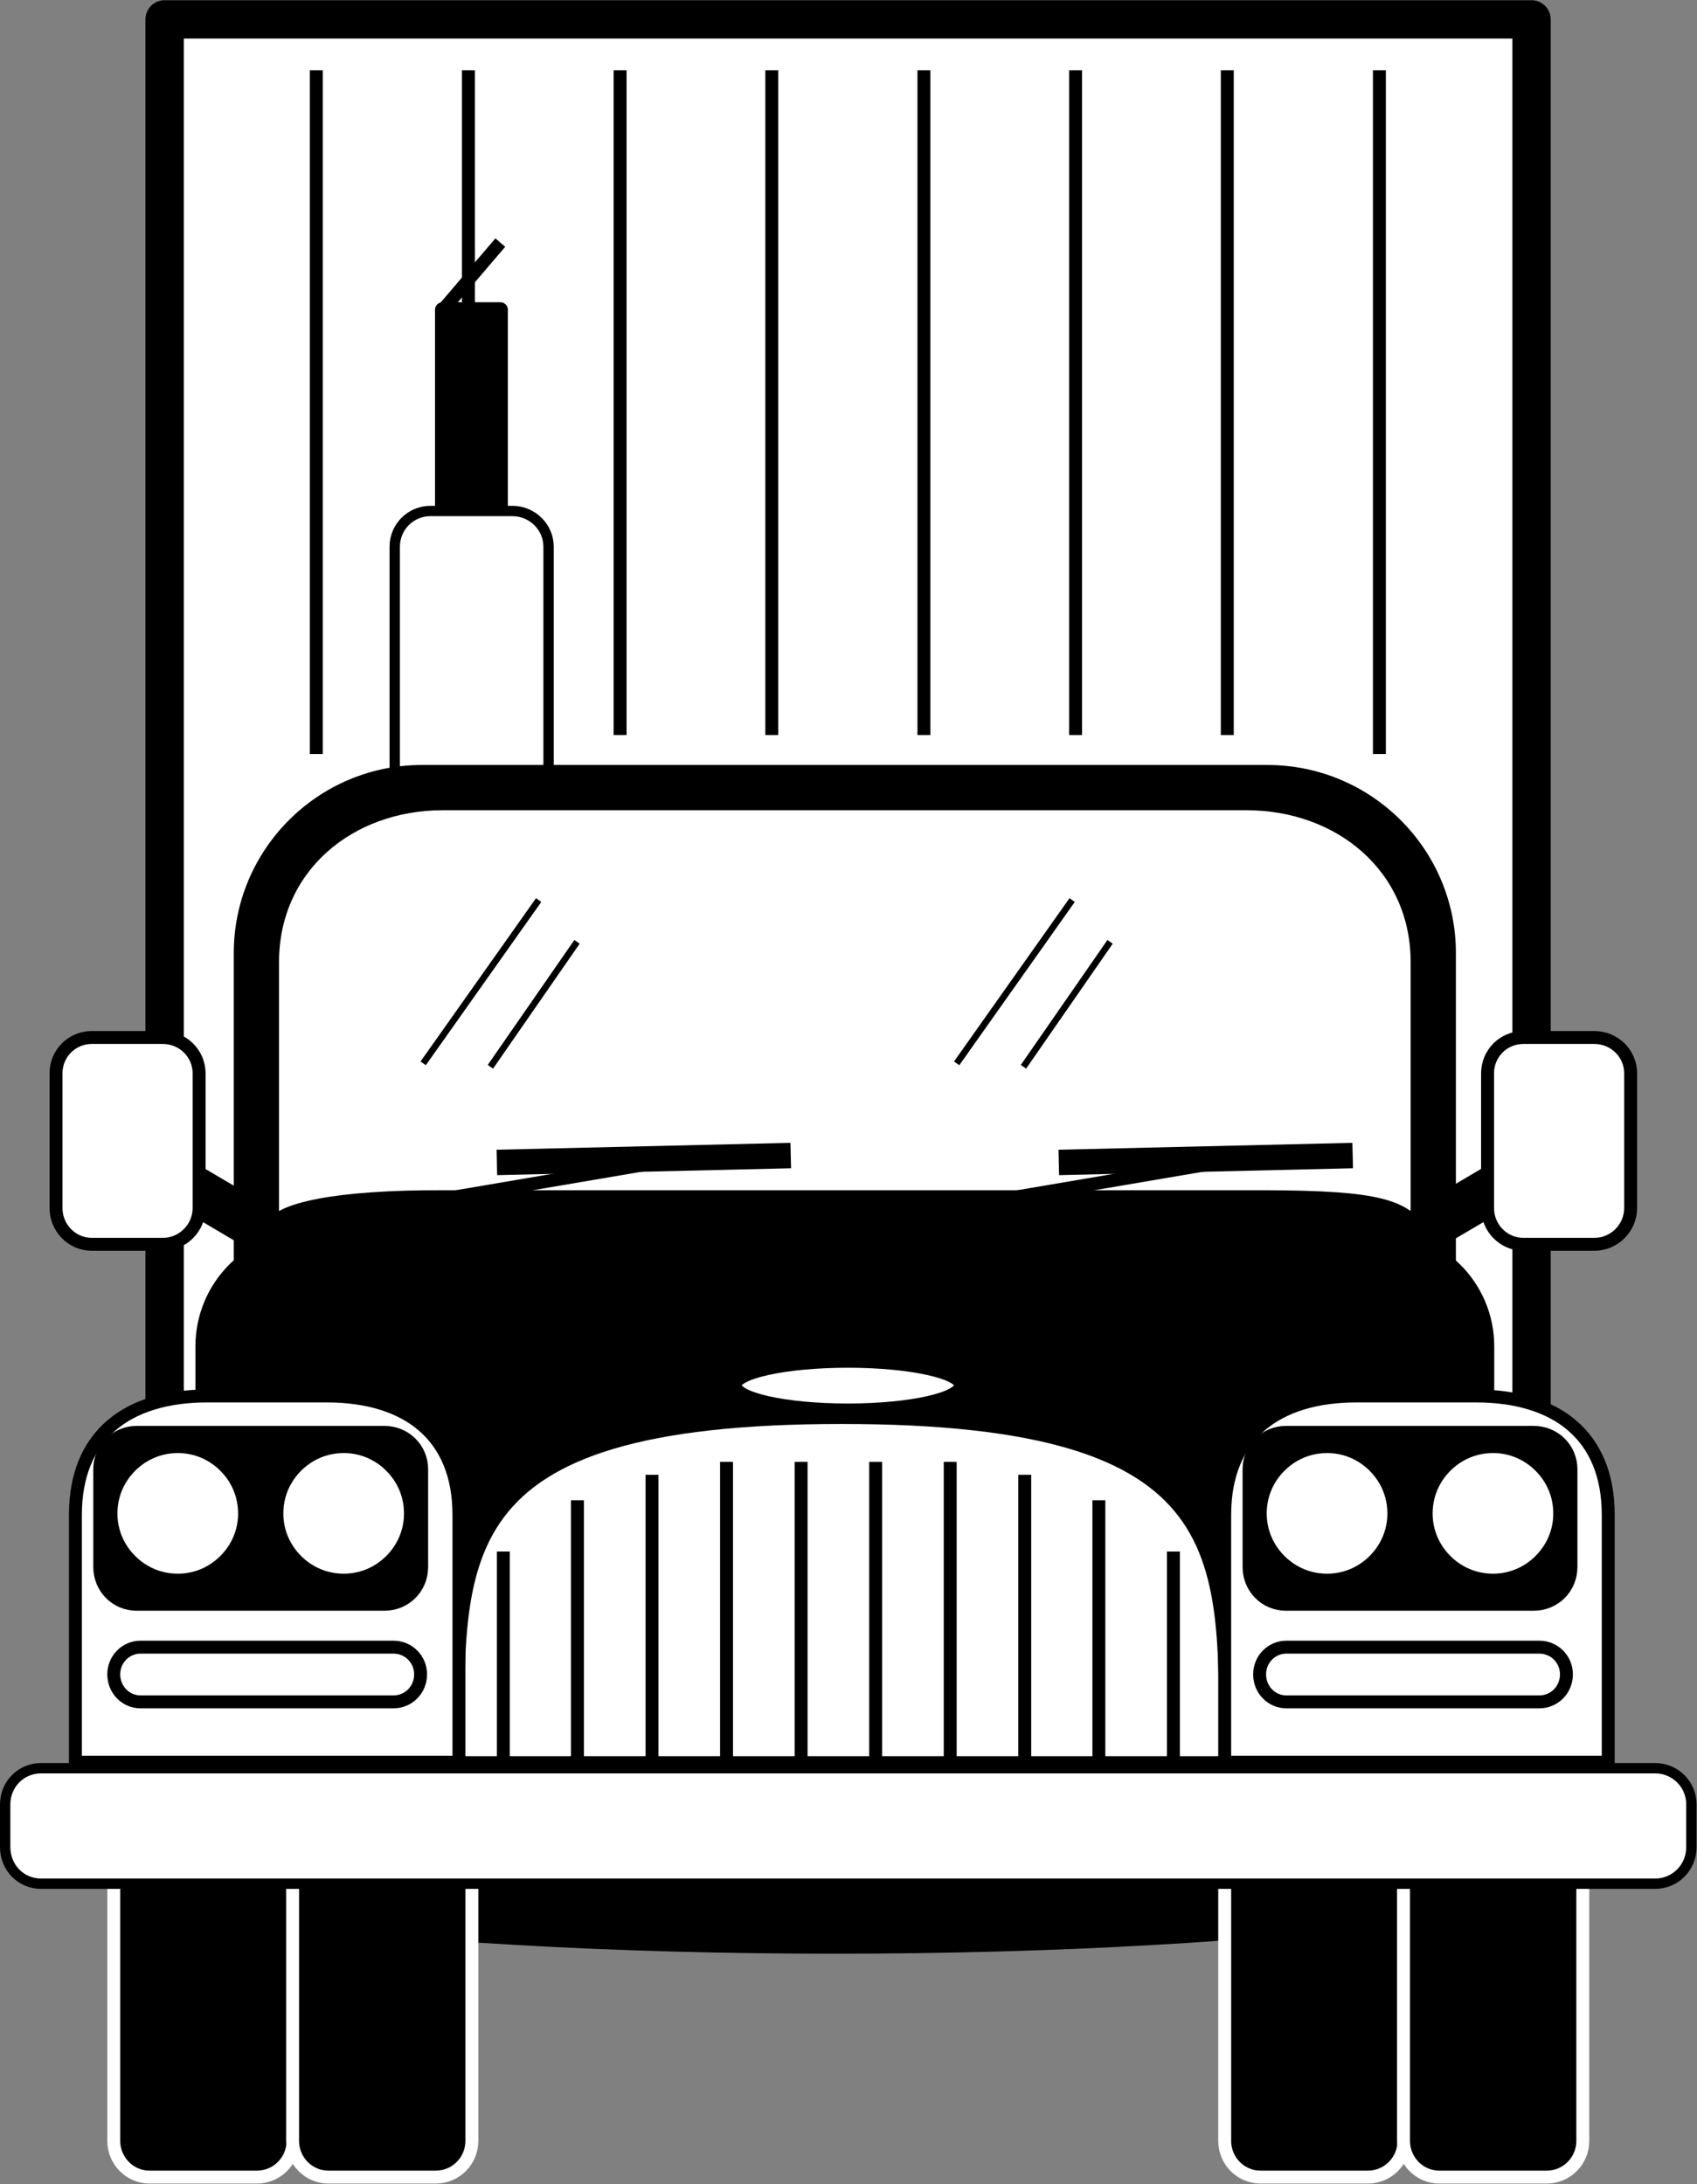 <svg xmlns="http://www.w3.org/2000/svg" xml:space="preserve" width="148.838" height="191.584" fill-rule="evenodd" stroke-linejoin="round" stroke-width="28.222" preserveAspectRatio="xMidYMid" version="1.2" viewBox="0 0 3938 5069"><rect x="0" y="0" width="3938" height="5069" fill="#808080" stroke="none"/><defs class="ClipPathGroup"><clipPath id="a" clipPathUnits="userSpaceOnUse"><path d="M0 0h21590v27940H0z"/></clipPath></defs><g class="SlideGroup"><g class="Slide" clip-path="url(#a)" transform="translate(-9328 -10459)"><g class="Page"><g class="Group"><g class="com.sun.star.drawing.PolyPolygonShape"><path fill="none" d="M9665 10459h3263v3458H9665z" class="BoundingBox"/><path fill="#fff" d="M9710 13871v-3367h3172v3367z"/><path fill="none" stroke="#000" stroke-width="89" d="M9710 13871v-3367h3172v3367z"/></g><g fill="none" class="com.sun.star.drawing.LineShape"><path d="M12514 10607h31v1618h-31z" class="BoundingBox"/><path stroke="#000" stroke-width="30" d="M12529 10622v1587"/></g><g fill="none" class="com.sun.star.drawing.LineShape"><path d="M12161 10607h31v1574h-31z" class="BoundingBox"/><path stroke="#000" stroke-width="30" d="M12176 10622v1543"/></g><g fill="none" class="com.sun.star.drawing.LineShape"><path d="M11809 10607h31v1574h-31z" class="BoundingBox"/><path stroke="#000" stroke-width="30" d="M11824 10622v1543"/></g><g fill="none" class="com.sun.star.drawing.LineShape"><path d="M11457 10607h31v1574h-31z" class="BoundingBox"/><path stroke="#000" stroke-width="30" d="M11472 10622v1543"/></g><g fill="none" class="com.sun.star.drawing.LineShape"><path d="M11104 10607h31v1574h-31z" class="BoundingBox"/><path stroke="#000" stroke-width="30" d="M11119 10622v1543"/></g><g fill="none" class="com.sun.star.drawing.LineShape"><path d="M10752 10607h31v1574h-31z" class="BoundingBox"/><path stroke="#000" stroke-width="30" d="M10767 10622v1543"/></g><g fill="none" class="com.sun.star.drawing.LineShape"><path d="M10400 10607h31v1574h-31z" class="BoundingBox"/><path stroke="#000" stroke-width="30" d="M10415 10622v1543"/></g><g fill="none" class="com.sun.star.drawing.LineShape"><path d="M10047 10607h31v1618h-31z" class="BoundingBox"/><path stroke="#000" stroke-width="30" d="M10062 10622v1587"/></g><g class="Group"><g class="com.sun.star.drawing.PolyPolygonShape"><path fill="none" d="M9657 13120h331v252h-331z" class="BoundingBox"/><path d="m9931 13353 38-64-257-151-37 64z"/><path fill="none" stroke="#000" stroke-width="35" d="m9931 13353 38-64-257-151-37 64z"/></g></g><g class="com.sun.star.drawing.PolyPolygonShape"><path fill="none" d="M10337 11160h171v594h-171z" class="BoundingBox"/><path d="M10355 11735v-557h134v557z"/><path fill="none" stroke="#000" stroke-width="35" d="M10355 11735v-557h134v557z"/></g><g class="Group"><g class="com.sun.star.drawing.ClosedBezierShape"><path fill="none" d="M10232 11633h382v826h-382z" class="BoundingBox"/><path fill="#fff" d="M10517 11645c46 0 84 37 84 83v634c0 46-38 84-84 84h-190c-46 0-83-38-83-84v-634c0-46 37-83 83-83z"/><path fill="none" stroke="#000" stroke-width="24" d="M10517 11645c46 0 84 37 84 83v634c0 46-38 84-84 84h-190c-46 0-83-38-83-84v-634c0-46 37-83 83-83z"/></g></g><g class="com.sun.star.drawing.ClosedBezierShape"><path fill="none" d="M9870 12234h2838v1623H9870z" class="BoundingBox"/><path d="M12269 13838c232 0 420-188 420-420v-747c0-231-188-419-420-419h-1962c-231 0-419 188-419 419v747c0 232 188 420 419 420z"/><path fill="none" stroke="#000" stroke-width="35" d="M12269 13838c232 0 420-188 420-420v-747c0-231-188-419-420-419h-1962c-231 0-419 188-419 419v747c0 232 188 420 419 420z"/></g><g class="com.sun.star.drawing.ClosedBezierShape"><path fill="none" d="M9940 12304h2698v1027H9940z" class="BoundingBox"/><path fill="#fff" d="M10356 13239c-247-1-387 29-398 73v-620c0-221 178-370 398-370h1864c220 0 399 149 399 370v620c-42-59-123-74-399-73z"/><path fill="none" stroke="#000" stroke-width="35" d="M10356 13239c-247-1-387 29-398 73v-620c0-221 178-370 398-370h1864c220 0 399 149 399 370v620c-42-59-123-74-399-73z"/></g><g class="com.sun.star.drawing.ClosedBezierShape"><path fill="none" d="M9781 13315h3016v1268H9781z" class="BoundingBox"/><path d="M12526 13333c139 0 252 112 252 251v728c0 139-113 252-252 252h-2476c-139 0-251-113-251-252v-728c0-139 112-251 251-251z"/><path fill="none" stroke="#000" stroke-width="35" d="M12526 13333c139 0 252 112 252 251v728c0 139-113 252-252 252h-2476c-139 0-251-113-251-252v-728c0-139 112-251 251-251z"/></g><g class="com.sun.star.drawing.ClosedBezierShape"><path fill="none" d="M9781 14665h2970v330H9781z" class="BoundingBox"/><path d="M12732 14829c0-25-68-50-196-73-129-22-314-41-537-53-223-13-476-20-733-20h-2c-257 0-509 7-732 20-223 12-408 31-537 53-128 23-196 48-196 73 0 26 68 51 196 74 129 22 314 41 537 53 223 13 476 20 734 20 257 0 510-7 733-20 223-12 408-31 537-53 128-23 196-48 196-74z"/><path fill="none" stroke="#000" stroke-width="35" d="M12732 14829c0-25-68-50-196-73-129-22-314-41-537-53-223-13-476-20-733-20h-2c-257 0-509 7-732 20-223 12-408 31-537 53-128 23-196 48-196 73 0 26 68 51 196 74 129 22 314 41 537 53 223 13 476 20 734 20 257 0 510-7 733-20 223-12 408-31 537-53 128-23 196-48 196-74z"/></g><g class="Group"><g class="com.sun.star.drawing.ClosedBezierShape"><path fill="none" d="M12155 14696h447v832h-447z" class="BoundingBox"/><path d="M12502 14711c47 0 84 37 84 83v634c0 46-37 84-84 84h-249c-46 0-83-38-83-84v-634c0-46 37-83 83-83z"/><path fill="none" stroke="#fff" stroke-width="30" d="M12502 14711c47 0 84 37 84 83v634c0 46-37 84-84 84h-249c-46 0-83-38-83-84v-634c0-46 37-83 83-83z"/></g></g><g class="Group"><g class="com.sun.star.drawing.ClosedBezierShape"><path fill="none" d="M12570 14696h447v832h-447z" class="BoundingBox"/><path d="M12917 14711c47 0 84 37 84 83v634c0 46-37 84-84 84h-249c-46 0-83-38-83-84v-634c0-46 37-83 83-83z"/><path fill="none" stroke="#fff" stroke-width="30" d="M12917 14711c47 0 84 37 84 83v634c0 46-37 84-84 84h-249c-46 0-83-38-83-84v-634c0-46 37-83 83-83z"/></g></g><g class="Group"><g class="com.sun.star.drawing.ClosedBezierShape"><path fill="none" d="M9577 14696h448v832h-448z" class="BoundingBox"/><path d="M9924 14711c47 0 84 37 84 83v634c0 46-37 84-84 84h-249c-46 0-83-38-83-84v-634c0-46 37-83 83-83z"/><path fill="none" stroke="#fff" stroke-width="30" d="M9924 14711c47 0 84 37 84 83v634c0 46-37 84-84 84h-249c-46 0-83-38-83-84v-634c0-46 37-83 83-83z"/></g></g><g class="Group"><g class="com.sun.star.drawing.ClosedBezierShape"><path fill="none" d="M9992 14696h448v832h-448z" class="BoundingBox"/><path d="M10339 14711c47 0 84 37 84 83v634c0 46-37 84-84 84h-249c-46 0-83-38-83-84v-634c0-46 37-83 83-83z"/><path fill="none" stroke="#fff" stroke-width="30" d="M10339 14711c47 0 84 37 84 83v634c0 46-37 84-84 84h-249c-46 0-83-38-83-84v-634c0-46 37-83 83-83z"/></g></g><g class="com.sun.star.drawing.ClosedBezierShape"><path fill="none" d="M9328 14551h3938v293H9328z" class="BoundingBox"/><path fill="#fff" d="M13169 14831c46 0 84-37 84-85v-99c0-47-38-84-84-84H9423c-46 0-83 37-83 84v99c0 48 37 85 83 85z"/><path fill="none" stroke="#000" stroke-width="24" d="M13169 14831c46 0 84-37 84-85v-99c0-47-38-84-84-84H9423c-46 0-83 37-83 84v99c0 48 37 85 83 85z"/></g><g class="com.sun.star.drawing.ClosedBezierShape"><path fill="none" d="M10376 13734h1812v832h-1812z" class="BoundingBox"/><path fill="#fff" d="M12171 14550c0-476 44-801-890-801s-890 325-890 801z"/><path fill="none" stroke="#000" stroke-width="30" d="M12171 14550c0-476 44-801-890-801s-890 325-890 801z"/></g><g fill="none" class="com.sun.star.drawing.LineShape"><path d="M10481 14045h31v519h-31z" class="BoundingBox"/><path stroke="#000" stroke-width="30" d="M10496 14548v-488"/></g><g fill="none" class="com.sun.star.drawing.LineShape"><path d="M10653 13926h31v638h-31z" class="BoundingBox"/><path stroke="#000" stroke-width="30" d="M10668 13941v607"/></g><g fill="none" class="com.sun.star.drawing.LineShape"><path d="M10826 13867h31v697h-31z" class="BoundingBox"/><path stroke="#000" stroke-width="30" d="M10841 13882v666"/></g><g fill="none" class="com.sun.star.drawing.LineShape"><path d="M10999 13837h31v727h-31z" class="BoundingBox"/><path stroke="#000" stroke-width="30" d="M11014 13852v696"/></g><g fill="none" class="com.sun.star.drawing.LineShape"><path d="M11172 13837h31v727h-31z" class="BoundingBox"/><path stroke="#000" stroke-width="30" d="M11187 13852v696"/></g><g fill="none" class="com.sun.star.drawing.LineShape"><path d="M11345 13837h31v727h-31z" class="BoundingBox"/><path stroke="#000" stroke-width="30" d="M11360 13852v696"/></g><g fill="none" class="com.sun.star.drawing.LineShape"><path d="M11518 13837h31v727h-31z" class="BoundingBox"/><path stroke="#000" stroke-width="30" d="M11533 13852v696"/></g><g fill="none" class="com.sun.star.drawing.LineShape"><path d="M11691 13867h31v697h-31z" class="BoundingBox"/><path stroke="#000" stroke-width="30" d="M11706 13882v666"/></g><g fill="none" class="com.sun.star.drawing.LineShape"><path d="M11863 13926h31v638h-31z" class="BoundingBox"/><path stroke="#000" stroke-width="30" d="M11878 13941v607"/></g><g fill="none" class="com.sun.star.drawing.LineShape"><path d="M12036 14045h31v519h-31z" class="BoundingBox"/><path stroke="#000" stroke-width="30" d="M12051 14548v-488"/></g><g class="com.sun.star.drawing.ClosedBezierShape"><path fill="none" d="M9488 13683h921v882h-921z" class="BoundingBox"/><path fill="#fff" d="M10393 14549v-574c0-185-121-276-307-276h-277c-186 0-306 91-306 276v574z"/><path fill="none" stroke="#000" stroke-width="30" d="M10393 14549v-574c0-185-121-276-307-276h-277c-186 0-306 91-306 276v574z"/></g><g class="com.sun.star.drawing.ClosedBezierShape"><path fill="none" d="M12155 13683h921v882h-921z" class="BoundingBox"/><path fill="#fff" d="M13060 14549v-574c0-185-121-276-307-276h-277c-186 0-306 91-306 276v574z"/><path fill="none" stroke="#000" stroke-width="30" d="M13060 14549v-574c0-185-121-276-307-276h-277c-186 0-306 91-306 276v574z"/></g><g class="Group"><g class="com.sun.star.drawing.ClosedBezierShape"><path fill="none" d="M11013 13598h566v155h-566z" class="BoundingBox"/><path fill="#fff" d="M11296 13616c-147 0-265 26-265 58 0 34 118 60 265 60 145 0 264-26 264-60 0-32-119-58-264-58z"/><path fill="none" stroke="#000" stroke-width="35" d="M11296 13616c-147 0-265 26-265 58 0 34 118 60 265 60 145 0 264-26 264-60 0-32-119-58-264-58z"/></g></g><g class="com.sun.star.drawing.ClosedBezierShape"><path fill="none" d="M9544 13768h779v431h-779z" class="BoundingBox"/><path d="M10220 14180c47 0 84-37 84-84v-227c0-46-37-83-84-83h-575c-46 0-83 37-83 83v227c0 47 37 84 83 84z"/><path fill="none" stroke="#000" stroke-width="35" d="M10220 14180c47 0 84-37 84-84v-227c0-46-37-83-84-83h-575c-46 0-83 37-83 83v227c0 47 37 84 83 84z"/></g><g class="com.sun.star.drawing.ClosedBezierShape"><path fill="none" d="M12211 13768h779v431h-779z" class="BoundingBox"/><path d="M12887 14180c47 0 84-37 84-84v-227c0-46-37-83-84-83h-575c-46 0-83 37-83 83v227c0 47 37 84 83 84z"/><path fill="none" stroke="#000" stroke-width="35" d="M12887 14180c47 0 84-37 84-84v-227c0-46-37-83-84-83h-575c-46 0-83 37-83 83v227c0 47 37 84 83 84z"/></g><g class="Group"><g class="com.sun.star.drawing.ClosedBezierShape"><path fill="none" d="M9577 14267h743v158h-743z" class="BoundingBox"/><path fill="#fff" d="M10241 14409c35 0 63-28 63-64 0-35-28-63-63-63h-587c-34 0-62 28-62 63 0 36 28 64 62 64z"/><path fill="none" stroke="#000" stroke-width="30" d="M10241 14409c35 0 63-28 63-64 0-35-28-63-63-63h-587c-34 0-62 28-62 63 0 36 28 64 62 64z"/></g></g><g class="Group"><g class="com.sun.star.drawing.ClosedBezierShape"><path fill="none" d="M12236 14267h743v158h-743z" class="BoundingBox"/><path fill="#fff" d="M12900 14409c35 0 63-28 63-64 0-35-28-63-63-63h-587c-34 0-62 28-62 63 0 36 28 64 62 64z"/><path fill="none" stroke="#000" stroke-width="30" d="M12900 14409c35 0 63-28 63-64 0-35-28-63-63-63h-587c-34 0-62 28-62 63 0 36 28 64 62 64z"/></g></g><g class="com.sun.star.drawing.ClosedBezierShape"><path fill="none" d="M12232 13796h352v352h-352z" class="BoundingBox"/><path fill="#fff" d="M12565 13972c0-28-7-55-21-79s-34-44-58-58-51-21-78-21c-28 0-55 7-79 21s-44 34-58 58-21 51-21 79c0 27 7 54 21 78s34 44 58 58 51 21 79 21c27 0 54-7 78-21s44-34 58-58 21-51 21-78z"/><path fill="none" stroke="#000" stroke-width="35" d="M12565 13972c0-28-7-55-21-79s-34-44-58-58-51-21-78-21c-28 0-55 7-79 21s-44 34-58 58-21 51-21 79c0 27 7 54 21 78s34 44 58 58 51 21 79 21c27 0 54-7 78-21s44-34 58-58 21-51 21-78z"/></g><g class="com.sun.star.drawing.ClosedBezierShape"><path fill="none" d="M12617 13796h352v352h-352z" class="BoundingBox"/><path fill="#fff" d="M12950 13972c0-28-7-55-21-79s-34-44-58-58-51-21-78-21c-28 0-55 7-79 21s-44 34-58 58-21 51-21 79c0 27 7 54 21 78s34 44 58 58 51 21 79 21c27 0 54-7 78-21s44-34 58-58 21-51 21-78z"/><path fill="none" stroke="#000" stroke-width="35" d="M12950 13972c0-28-7-55-21-79s-34-44-58-58-51-21-78-21c-28 0-55 7-79 21s-44 34-58 58-21 51-21 79c0 27 7 54 21 78s34 44 58 58 51 21 79 21c27 0 54-7 78-21s44-34 58-58 21-51 21-78z"/></g><g class="com.sun.star.drawing.ClosedBezierShape"><path fill="none" d="M9565 13796h352v352h-352z" class="BoundingBox"/><path fill="#fff" d="M9898 13972c0-28-7-55-21-79s-34-44-58-58-51-21-78-21c-28 0-55 7-79 21s-44 34-58 58-21 51-21 79c0 27 7 54 21 78s34 44 58 58 51 21 79 21c27 0 54-7 78-21s44-34 58-58 21-51 21-78z"/><path fill="none" stroke="#000" stroke-width="35" d="M9898 13972c0-28-7-55-21-79s-34-44-58-58-51-21-78-21c-28 0-55 7-79 21s-44 34-58 58-21 51-21 79c0 27 7 54 21 78s34 44 58 58 51 21 79 21c27 0 54-7 78-21s44-34 58-58 21-51 21-78z"/></g><g class="com.sun.star.drawing.ClosedBezierShape"><path fill="none" d="M9950 13796h352v352h-352z" class="BoundingBox"/><path fill="#fff" d="M10283 13972c0-28-7-55-21-79s-34-44-58-58-51-21-78-21c-28 0-55 7-79 21s-44 34-58 58-21 51-21 79c0 27 7 54 21 78s34 44 58 58 51 21 79 21c27 0 54-7 78-21s44-34 58-58 21-51 21-78z"/><path fill="none" stroke="#000" stroke-width="35" d="M10283 13972c0-28-7-55-21-79s-34-44-58-58-51-21-78-21c-28 0-55 7-79 21s-44 34-58 58-21 51-21 79c0 27 7 54 21 78s34 44 58 58 51 21 79 21c27 0 54-7 78-21s44-34 58-58 21-51 21-78z"/></g><g fill="none" class="com.sun.star.drawing.LineShape"><path d="M10140 13141h736v151h-736z" class="BoundingBox"/><path stroke="#000" stroke-width="30" d="m10155 13276 705-120"/></g><g fill="none" class="com.sun.star.drawing.LineShape"><path d="M10451 13111h743v77h-743z" class="BoundingBox"/><path stroke="#000" stroke-width="59" d="m10481 13157 682-16"/></g><g fill="none" class="com.sun.star.drawing.LineShape"><path d="M11443 13141h736v151h-736z" class="BoundingBox"/><path stroke="#000" stroke-width="30" d="m11458 13276 705-120"/></g><g fill="none" class="com.sun.star.drawing.LineShape"><path d="M11755 13111h743v77h-743z" class="BoundingBox"/><path stroke="#000" stroke-width="59" d="m11785 13157 682-16"/></g><g class="com.sun.star.drawing.ClosedBezierShape"><path fill="none" d="M9443 12852h363v511h-363z" class="BoundingBox"/><path fill="#fff" d="M9706 13347c46 0 84-38 84-84v-313c0-46-38-83-84-83h-165c-46 0-83 37-83 83v313c0 46 37 84 83 84z"/><path fill="none" stroke="#000" stroke-width="30" d="M9706 13347c46 0 84-38 84-84v-313c0-46-38-83-84-83h-165c-46 0-83 37-83 83v313c0 46 37 84 83 84z"/></g><g class="Group"><g class="com.sun.star.drawing.PolyPolygonShape"><path fill="none" d="M12583 13120h331v252h-331z" class="BoundingBox"/><path d="m12638 13353-37-64 256-151 38 64z"/><path fill="none" stroke="#000" stroke-width="35" d="m12638 13353-37-64 256-151 38 64z"/></g></g><g class="com.sun.star.drawing.ClosedBezierShape"><path fill="none" d="M12765 12852h364v511h-364z" class="BoundingBox"/><path fill="#fff" d="M12863 13347c-46 0-83-38-83-84v-313c0-46 37-83 83-83h165c46 0 84 37 84 83v313c0 46-38 84-84 84z"/><path fill="none" stroke="#000" stroke-width="30" d="M12863 13347c-46 0-83-38-83-84v-313c0-46 37-83 83-83h165c46 0 84 37 84 83v313c0 46-38 84-84 84z"/></g><g fill="none" class="com.sun.star.drawing.LineShape"><path d="M10302 12540h285v396h-285z" class="BoundingBox"/><path stroke="#000" stroke-width="15" d="m10578 12548-268 379"/></g><g fill="none" class="com.sun.star.drawing.LineShape"><path d="M10458 12637h218v307h-218z" class="BoundingBox"/><path stroke="#000" stroke-width="15" d="m10667 12645-201 290"/></g><g fill="none" class="com.sun.star.drawing.LineShape"><path d="M11540 12540h285v396h-285z" class="BoundingBox"/><path stroke="#000" stroke-width="15" d="m11816 12548-268 379"/></g><g fill="none" class="com.sun.star.drawing.LineShape"><path d="M11695 12637h218v307h-218z" class="BoundingBox"/><path stroke="#000" stroke-width="15" d="m11904 12645-201 290"/></g><g fill="none" class="com.sun.star.drawing.LineShape"><path d="M10340 11007h165v188h-165z" class="BoundingBox"/><path stroke="#000" stroke-width="30" d="m10355 11179 134-157"/></g></g></g></g></g></svg>
